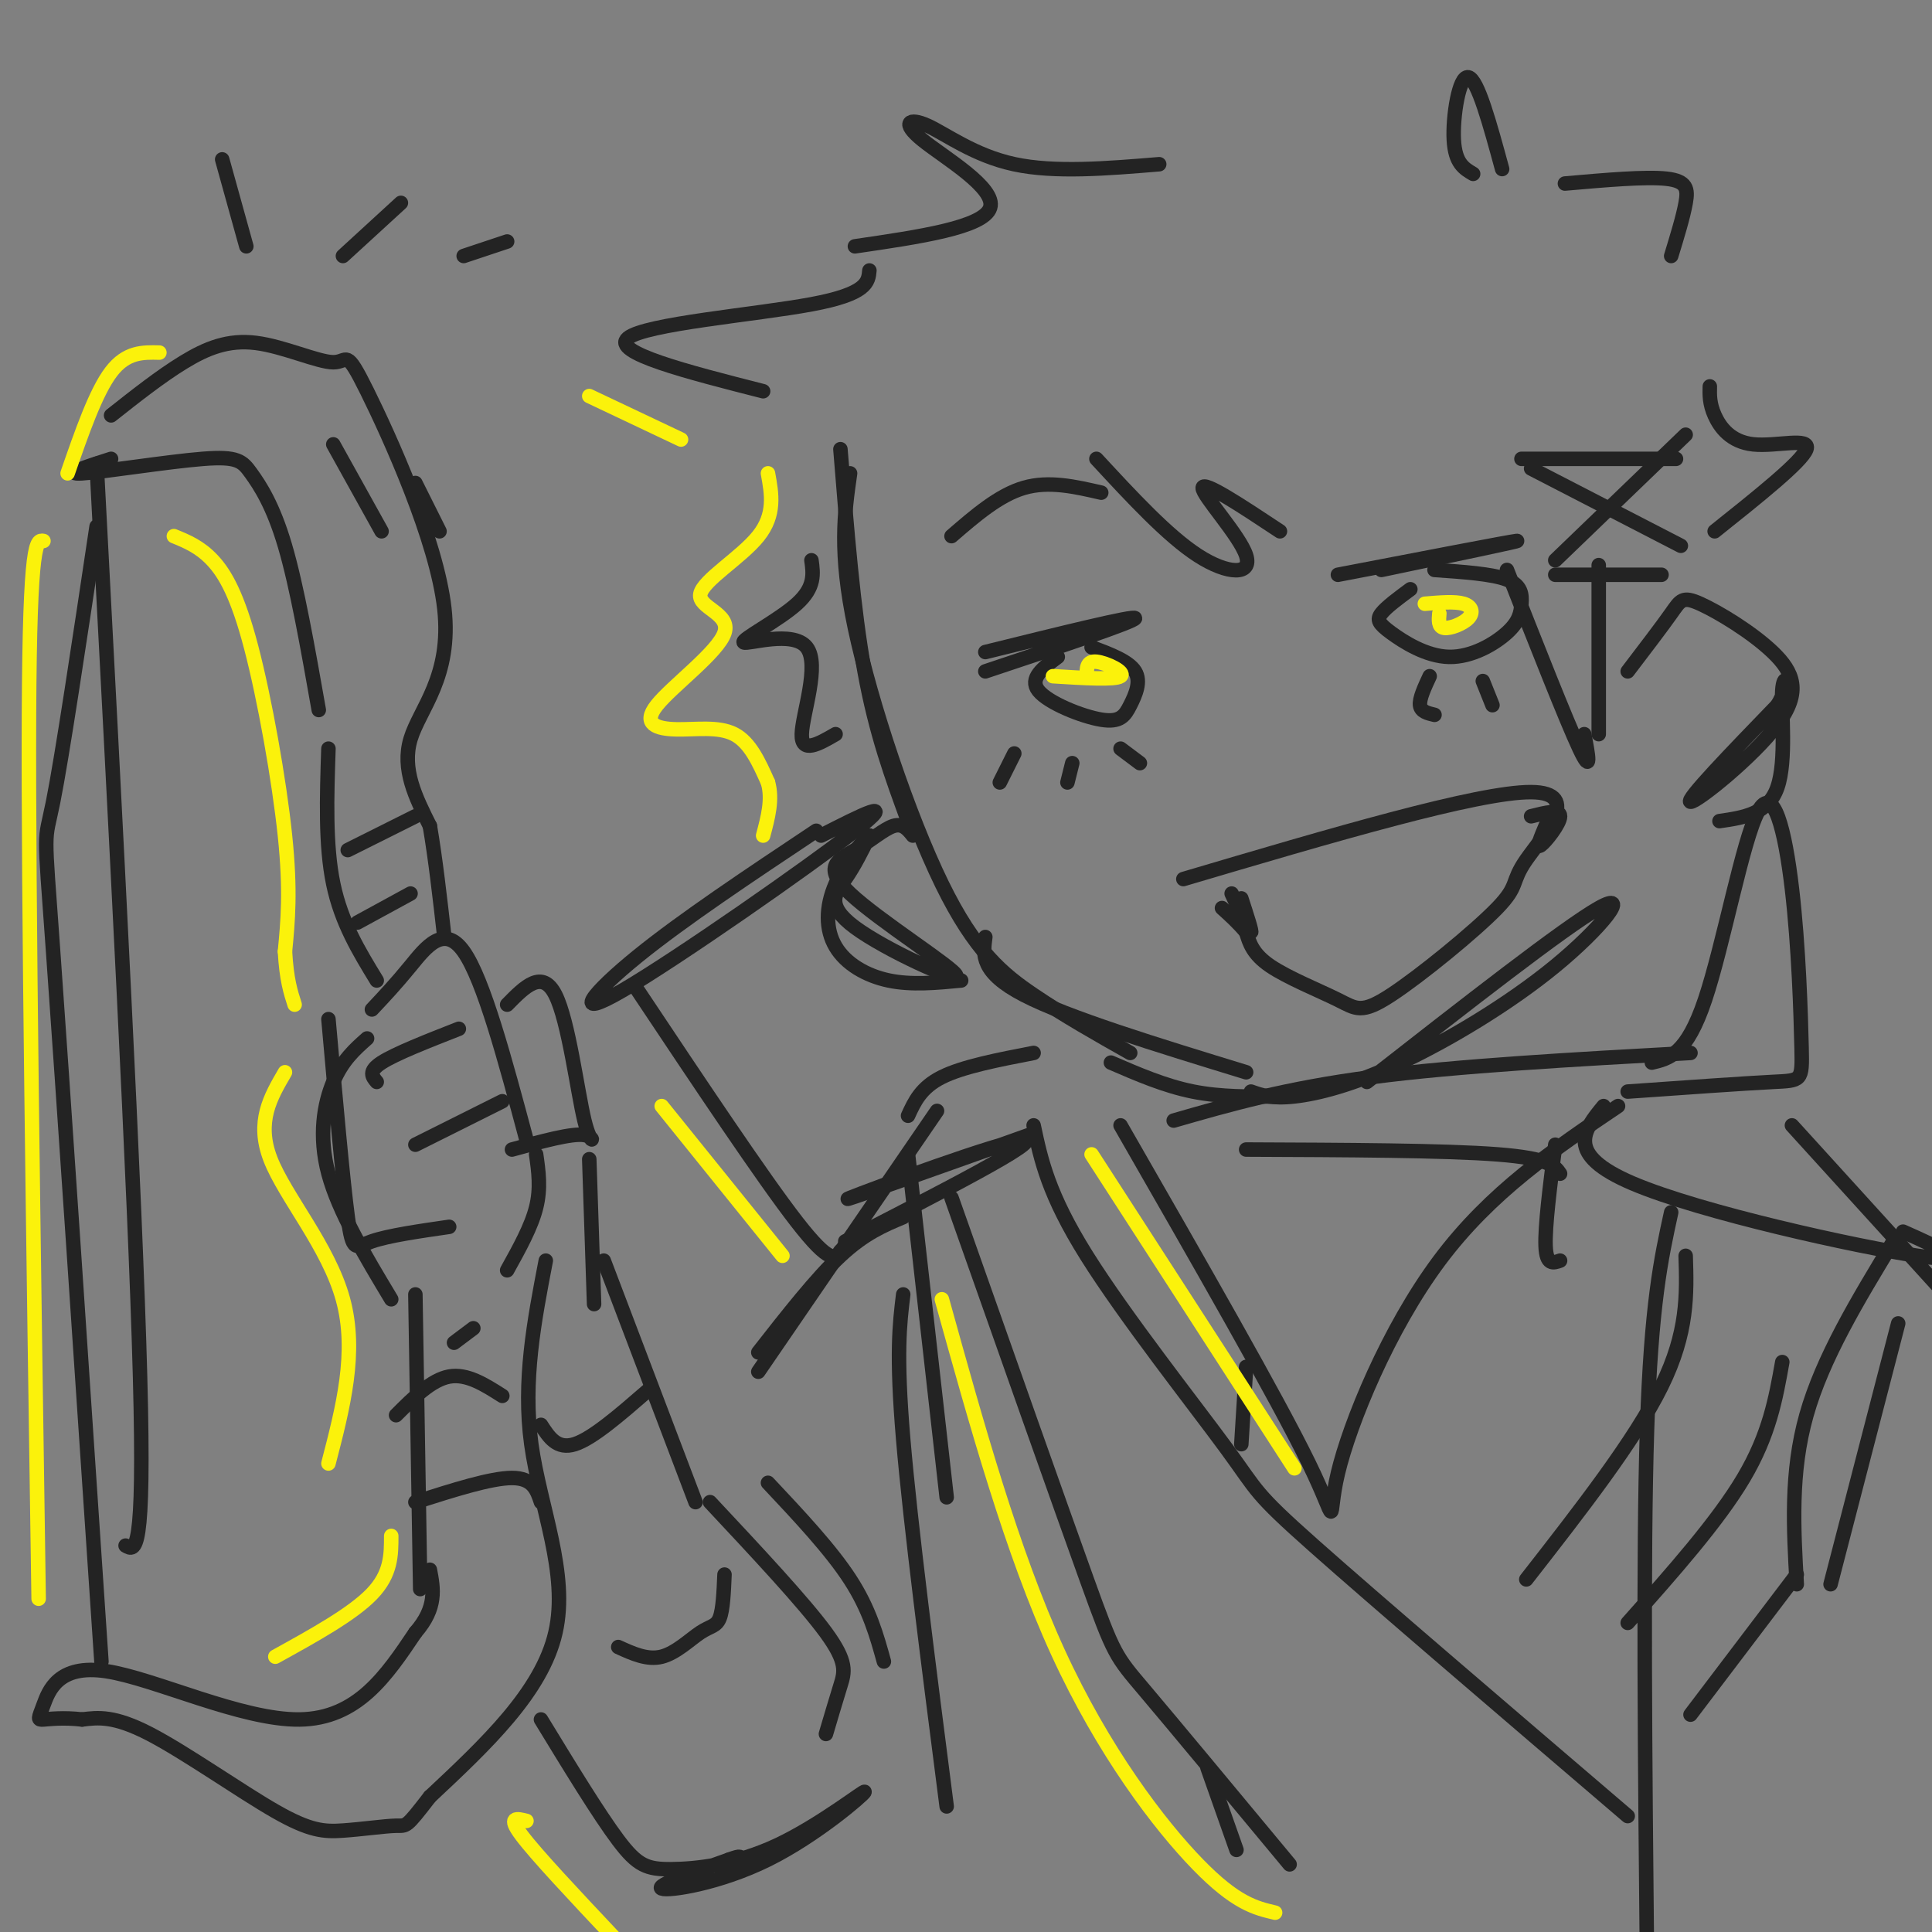 <svg viewBox='0 0 400 400' version='1.1' xmlns='http://www.w3.org/2000/svg' xmlns:xlink='http://www.w3.org/1999/xlink'><rect x="0" y="0" width="400" height="400" fill="#808080" stroke="none"/><g fill='none' stroke='#232323' stroke-width='3' stroke-linecap='round' stroke-linejoin='round'><path d='M174,93c1.333,16.583 2.667,33.167 5,46c2.333,12.833 5.667,21.917 9,31'/><path d='M176,98c-1.167,8.143 -2.333,16.286 1,32c3.333,15.714 11.167,39.000 18,53c6.833,14.000 12.667,18.714 19,23c6.333,4.286 13.167,8.143 20,12'/><path d='M204,194c-0.500,3.667 -1.000,7.333 8,12c9.000,4.667 27.500,10.333 46,16'/><path d='M230,220c5.583,2.417 11.167,4.833 17,6c5.833,1.167 11.917,1.083 18,1'/><path d='M259,226c2.134,0.762 4.268,1.525 9,1c4.732,-0.525 12.062,-2.337 22,-7c9.938,-4.663 22.483,-12.179 32,-20c9.517,-7.821 16.005,-15.949 9,-12c-7.005,3.949 -27.502,19.974 -48,36'/><path d='M77,209c2.444,-2.600 4.889,-5.200 8,-9c3.111,-3.800 6.889,-8.800 11,-3c4.111,5.800 8.556,22.400 13,39'/><path d='M111,239c0.500,3.500 1.000,7.000 0,11c-1.000,4.000 -3.500,8.500 -6,13'/><path d='M68,211c1.489,16.689 2.978,33.378 4,41c1.022,7.622 1.578,6.178 5,5c3.422,-1.178 9.711,-2.089 16,-3'/><path d='M105,208c3.637,-3.714 7.274,-7.429 10,-2c2.726,5.429 4.542,20.000 6,26c1.458,6.000 2.560,3.429 0,3c-2.560,-0.429 -8.780,1.286 -15,3'/><path d='M95,213c-6.583,2.583 -13.167,5.167 -16,7c-2.833,1.833 -1.917,2.917 -1,4'/><path d='M104,228c0.000,0.000 -18.000,9.000 -18,9'/><path d='M23,86c5.109,-4.039 10.218,-8.078 15,-11c4.782,-2.922 9.238,-4.727 15,-4c5.762,0.727 12.831,3.985 16,4c3.169,0.015 2.437,-3.212 7,6c4.563,9.212 14.421,30.865 16,45c1.579,14.135 -5.120,20.753 -7,27c-1.880,6.247 1.060,12.124 4,18'/><path d='M89,171c1.167,6.833 2.083,14.917 3,23'/><path d='M23,95c-5.108,1.633 -10.217,3.266 -6,3c4.217,-0.266 17.759,-2.432 25,-3c7.241,-0.568 8.180,0.463 10,3c1.820,2.537 4.520,6.582 7,15c2.480,8.418 4.740,21.209 7,34'/><path d='M68,155c-0.333,10.000 -0.667,20.000 1,28c1.667,8.000 5.333,14.000 9,20'/><path d='M86,268c0.000,0.000 1.000,61.000 1,61'/><path d='M113,261c-2.400,12.467 -4.800,24.933 -3,38c1.800,13.067 7.800,26.733 5,39c-2.800,12.267 -14.400,23.133 -26,34'/><path d='M89,372c-5.068,6.559 -4.739,5.956 -7,6c-2.261,0.044 -7.111,0.733 -11,1c-3.889,0.267 -6.816,0.110 -14,-4c-7.184,-4.110 -18.624,-12.174 -26,-16c-7.376,-3.826 -10.688,-3.413 -14,-3'/><path d='M17,356c-3.917,-0.454 -6.710,-0.088 -8,0c-1.290,0.088 -1.078,-0.100 0,-3c1.078,-2.900 3.021,-8.512 13,-7c9.979,1.512 27.994,10.146 40,10c12.006,-0.146 18.003,-9.073 24,-18'/><path d='M86,338c4.500,-5.167 3.750,-9.083 3,-13'/><path d='M86,311c7.833,-2.500 15.667,-5.000 20,-5c4.333,0.000 5.167,2.500 6,5'/><path d='M82,293c3.667,-3.667 7.333,-7.333 11,-8c3.667,-0.667 7.333,1.667 11,4'/><path d='M94,278c0.000,0.000 4.000,-3.000 4,-3'/><path d='M74,191c0.000,0.000 11.000,-6.000 11,-6'/><path d='M72,176c0.000,0.000 14.000,-7.000 14,-7'/><path d='M20,109c-3.578,23.889 -7.156,47.778 -9,57c-1.844,9.222 -1.956,3.778 0,31c1.956,27.222 5.978,87.111 10,147'/><path d='M245,182c30.524,-9.031 61.049,-18.061 72,-18c10.951,0.061 2.330,9.215 -1,14c-3.330,4.785 -1.367,5.202 -6,10c-4.633,4.798 -15.860,13.977 -22,18c-6.140,4.023 -7.191,2.891 -11,1c-3.809,-1.891 -10.374,-4.540 -14,-7c-3.626,-2.460 -4.313,-4.730 -5,-7'/><path d='M258,193c-1.667,-2.000 -3.333,-3.500 -5,-5'/><path d='M255,185c1.833,3.917 3.667,7.833 4,8c0.333,0.167 -0.833,-3.417 -2,-7'/><path d='M320,171c-1.000,2.356 -2.000,4.711 -1,4c1.000,-0.711 4.000,-4.489 4,-6c0.000,-1.511 -3.000,-0.756 -6,0'/><path d='M243,232c11.583,-3.333 23.167,-6.667 41,-9c17.833,-2.333 41.917,-3.667 66,-5'/><path d='M258,238c20.583,0.083 41.167,0.167 52,1c10.833,0.833 11.917,2.417 13,4'/><path d='M232,233c16.208,28.238 32.417,56.476 39,70c6.583,13.524 3.542,12.333 6,2c2.458,-10.333 10.417,-29.810 21,-44c10.583,-14.190 23.792,-23.095 37,-32'/><path d='M342,220c3.600,-0.846 7.199,-1.692 11,-13c3.801,-11.308 7.803,-33.077 11,-39c3.197,-5.923 5.589,4.000 7,16c1.411,12.000 1.841,26.077 2,33c0.159,6.923 0.045,6.692 -6,7c-6.045,0.308 -18.023,1.154 -30,2'/><path d='M76,215c-2.556,2.267 -5.111,4.533 -7,9c-1.889,4.467 -3.111,11.133 -1,19c2.111,7.867 7.556,16.933 13,26'/><path d='M122,240c0.000,0.000 1.000,30.000 1,30'/><path d='M125,261c0.000,0.000 19.000,50.000 19,50'/><path d='M112,295c1.667,2.583 3.333,5.167 7,4c3.667,-1.167 9.333,-6.083 15,-11'/><path d='M128,341c3.012,1.375 6.024,2.750 9,2c2.976,-0.750 5.917,-3.625 8,-5c2.083,-1.375 3.310,-1.250 4,-3c0.690,-1.750 0.845,-5.375 1,-9'/><path d='M214,218c-7.333,1.417 -14.667,2.833 -19,5c-4.333,2.167 -5.667,5.083 -7,8'/><path d='M194,230c0.000,0.000 -37.000,54.000 -37,54'/><path d='M188,239c0.000,0.000 8.000,71.000 8,71'/><path d='M187,268c-0.750,6.167 -1.500,12.333 0,30c1.500,17.667 5.250,46.833 9,76'/><path d='M240,34c-10.828,0.898 -21.656,1.796 -30,0c-8.344,-1.796 -14.206,-6.285 -18,-8c-3.794,-1.715 -5.522,-0.654 -1,3c4.522,3.654 15.292,9.901 14,14c-1.292,4.099 -14.646,6.049 -28,8'/><path d='M180,56c-0.222,2.422 -0.444,4.844 -12,7c-11.556,2.156 -34.444,4.044 -38,7c-3.556,2.956 12.222,6.978 28,11'/><path d='M227,95c7.381,7.982 14.762,15.964 21,20c6.238,4.036 11.333,4.125 10,0c-1.333,-4.125 -9.095,-12.464 -9,-14c0.095,-1.536 8.048,3.732 16,9'/><path d='M204,135c15.500,-3.833 31.000,-7.667 31,-7c0.000,0.667 -15.500,5.833 -31,11'/><path d='M219,136c-3.003,2.236 -6.006,4.472 -4,7c2.006,2.528 9.022,5.348 13,6c3.978,0.652 4.917,-0.863 6,-3c1.083,-2.137 2.309,-4.896 1,-7c-1.309,-2.104 -5.155,-3.552 -9,-5'/><path d='M228,102c-5.417,-1.250 -10.833,-2.500 -16,-1c-5.167,1.500 -10.083,5.750 -15,10'/><path d='M210,156c0.000,0.000 -3.000,6.000 -3,6'/><path d='M222,158c0.000,0.000 -1.000,4.000 -1,4'/><path d='M232,155c0.000,0.000 4.000,3.000 4,3'/><path d='M277,119c17.750,-3.417 35.500,-6.833 37,-7c1.500,-0.167 -13.250,2.917 -28,6'/><path d='M292,122c-2.489,1.842 -4.979,3.684 -6,5c-1.021,1.316 -0.575,2.105 2,4c2.575,1.895 7.278,4.897 12,5c4.722,0.103 9.461,-2.694 12,-5c2.539,-2.306 2.876,-4.121 3,-6c0.124,-1.879 0.035,-3.823 -3,-5c-3.035,-1.177 -9.018,-1.589 -15,-2'/><path d='M296,140c-1.083,2.333 -2.167,4.667 -2,6c0.167,1.333 1.583,1.667 3,2'/><path d='M307,141c0.000,0.000 2.000,5.000 2,5'/><path d='M189,173c-1.038,-1.294 -2.076,-2.587 -4,-2c-1.924,0.587 -4.735,3.056 -8,5c-3.265,1.944 -6.982,3.363 -1,9c5.982,5.637 21.665,15.490 22,17c0.335,1.510 -14.679,-5.324 -21,-10c-6.321,-4.676 -3.949,-7.193 -2,-10c1.949,-2.807 3.474,-5.903 5,-9'/><path d='M180,173c-0.684,0.196 -4.895,5.187 -7,10c-2.105,4.813 -2.105,9.450 0,13c2.105,3.550 6.316,6.014 11,7c4.684,0.986 9.842,0.493 15,0'/><path d='M337,139c3.525,-4.621 7.050,-9.242 9,-12c1.950,-2.758 2.324,-3.653 6,-2c3.676,1.653 10.656,5.856 15,10c4.344,4.144 6.054,8.231 1,15c-5.054,6.769 -16.873,16.220 -18,16c-1.127,-0.220 8.436,-10.110 18,-20'/><path d='M368,146c2.929,-4.881 1.250,-7.083 1,-3c-0.250,4.083 0.929,14.452 -1,20c-1.929,5.548 -6.964,6.274 -12,7'/><path d='M312,118c6.167,15.667 12.333,31.333 15,37c2.667,5.667 1.833,1.333 1,-3'/><path d='M331,117c0.000,0.000 0.000,35.000 0,35'/><path d='M311,35c-2.533,-9.311 -5.067,-18.622 -7,-19c-1.933,-0.378 -3.267,8.178 -3,13c0.267,4.822 2.133,5.911 4,7'/><path d='M324,38c8.356,-0.733 16.711,-1.467 21,-1c4.289,0.467 4.511,2.133 4,5c-0.511,2.867 -1.756,6.933 -3,11'/><path d='M349,90c0.000,0.000 -27.000,26.000 -27,26'/><path d='M317,97c0.000,0.000 31.000,16.000 31,16'/><path d='M315,95c0.000,0.000 32.000,0.000 32,0'/><path d='M322,119c0.000,0.000 22.000,0.000 22,0'/><path d='M354,80c-0.042,1.786 -0.083,3.571 1,6c1.083,2.429 3.292,5.500 8,6c4.708,0.500 11.917,-1.571 11,1c-0.917,2.571 -9.958,9.786 -19,17'/><path d='M168,116c0.391,2.785 0.781,5.569 -3,9c-3.781,3.431 -11.735,7.507 -11,8c0.735,0.493 10.159,-2.598 13,1c2.841,3.598 -0.903,13.885 -1,18c-0.097,4.115 3.451,2.057 7,0'/><path d='M20,96c4.000,75.833 8.000,151.667 9,189c1.000,37.333 -1.000,36.167 -3,35'/><path d='M51,51c0.000,0.000 -5.000,-18.000 -5,-18'/><path d='M71,53c0.000,0.000 12.000,-11.000 12,-11'/><path d='M96,53c0.000,0.000 9.000,-3.000 9,-3'/><path d='M69,92c0.000,0.000 10.000,18.000 10,18'/><path d='M86,100c0.000,0.000 5.000,10.000 5,10'/><path d='M214,233c1.518,7.149 3.036,14.298 11,27c7.964,12.702 22.375,30.958 29,40c6.625,9.042 5.464,8.869 18,20c12.536,11.131 38.768,33.565 65,56'/><path d='M197,248c11.156,31.600 22.311,63.200 28,79c5.689,15.800 5.911,15.800 12,23c6.089,7.200 18.044,21.600 30,36'/><path d='M169,172c-13.827,9.208 -27.655,18.417 -37,26c-9.345,7.583 -14.208,13.542 -3,7c11.208,-6.542 38.488,-25.583 48,-33c9.512,-7.417 1.256,-3.208 -7,1'/><path d='M132,205c13.000,19.500 26.000,39.000 33,48c7.000,9.000 8.000,7.500 9,6'/><path d='M147,311c9.733,10.400 19.467,20.800 24,27c4.533,6.200 3.867,8.200 3,11c-0.867,2.800 -1.933,6.400 -3,10'/><path d='M159,307c6.500,6.917 13.000,13.833 17,20c4.000,6.167 5.500,11.583 7,17'/><path d='M112,356c6.009,9.851 12.017,19.702 16,25c3.983,5.298 5.940,6.044 11,6c5.060,-0.044 13.223,-0.879 22,-5c8.777,-4.121 18.167,-11.527 18,-11c-0.167,0.527 -9.891,8.988 -20,14c-10.109,5.012 -20.603,6.575 -22,6c-1.397,-0.575 6.301,-3.287 14,-6'/><path d='M151,385c2.667,-1.000 2.333,-0.500 2,0'/><path d='M322,237c-1.083,8.500 -2.167,17.000 -2,21c0.167,4.000 1.583,3.500 3,3'/><path d='M332,229c-4.089,4.978 -8.178,9.956 6,16c14.178,6.044 46.622,13.156 59,15c12.378,1.844 4.689,-1.578 -3,-5'/><path d='M213,235c-20.444,7.289 -40.889,14.578 -37,13c3.889,-1.578 32.111,-12.022 36,-12c3.889,0.022 -16.556,10.511 -37,21'/><path d='M187,252c-4.000,1.667 -8.000,3.333 -13,8c-5.000,4.667 -11.000,12.333 -17,20'/><path d='M392,257c-7.333,12.083 -14.667,24.167 -18,36c-3.333,11.833 -2.667,23.417 -2,35'/><path d='M393,274c0.000,0.000 -14.000,54.000 -14,54'/><path d='M371,233c0.000,0.000 30.000,33.000 30,33'/><path d='M346,251c-2.083,9.500 -4.167,19.000 -5,45c-0.833,26.000 -0.417,68.500 0,111'/><path d='M258,283c0.000,0.000 -1.000,16.000 -1,16'/><path d='M250,366c0.000,0.000 6.000,17.000 6,17'/><path d='M349,260c0.250,7.917 0.500,15.833 -5,27c-5.500,11.167 -16.750,25.583 -28,40'/><path d='M369,282c-1.333,7.500 -2.667,15.000 -8,24c-5.333,9.000 -14.667,19.500 -24,30'/><path d='M372,326c0.000,0.000 -22.000,29.000 -22,29'/></g>
<g fill='none' stroke='#FBF20B' stroke-width='3' stroke-linecap='round' stroke-linejoin='round'><path d='M36,111c2.685,1.095 5.369,2.190 8,5c2.631,2.810 5.208,7.333 8,18c2.792,10.667 5.798,27.476 7,39c1.202,11.524 0.601,17.762 0,24'/><path d='M59,197c0.333,5.833 1.167,8.417 2,11'/><path d='M59,222c-3.000,5.133 -6.000,10.267 -3,18c3.000,7.733 12.000,18.067 15,29c3.000,10.933 0.000,22.467 -3,34'/><path d='M9,112c-1.417,-0.250 -2.833,-0.500 -3,36c-0.167,36.500 0.917,109.750 2,183'/><path d='M14,98c2.917,-8.417 5.833,-16.833 9,-21c3.167,-4.167 6.583,-4.083 10,-4'/><path d='M159,98c0.782,4.268 1.564,8.535 -2,13c-3.564,4.465 -11.473,9.126 -12,12c-0.527,2.874 6.328,3.961 5,8c-1.328,4.039 -10.841,11.031 -14,15c-3.159,3.969 0.034,4.915 4,5c3.966,0.085 8.705,-0.690 12,1c3.295,1.690 5.148,5.845 7,10'/><path d='M159,162c1.000,3.500 0.000,7.250 -1,11'/><path d='M141,91c0.000,0.000 -19.000,-9.000 -19,-9'/><path d='M137,229c0.000,0.000 25.000,31.000 25,31'/><path d='M109,377c-2.000,-0.500 -4.000,-1.000 -1,3c3.000,4.000 11.000,12.500 19,21'/><path d='M81,318c0.000,3.917 0.000,7.833 -4,12c-4.000,4.167 -12.000,8.583 -20,13'/><path d='M226,239c0.000,0.000 42.000,65.000 42,65'/><path d='M195,269c7.267,26.156 14.533,52.311 24,73c9.467,20.689 21.133,35.911 29,44c7.867,8.089 11.933,9.044 16,10'/><path d='M298,127c-0.125,1.405 -0.250,2.810 1,3c1.250,0.190 3.875,-0.833 5,-2c1.125,-1.167 0.750,-2.476 -1,-3c-1.750,-0.524 -4.875,-0.262 -8,0'/><path d='M218,140c6.422,0.400 12.844,0.800 14,0c1.156,-0.800 -2.956,-2.800 -5,-3c-2.044,-0.200 -2.022,1.400 -2,3'/></g>
</svg>